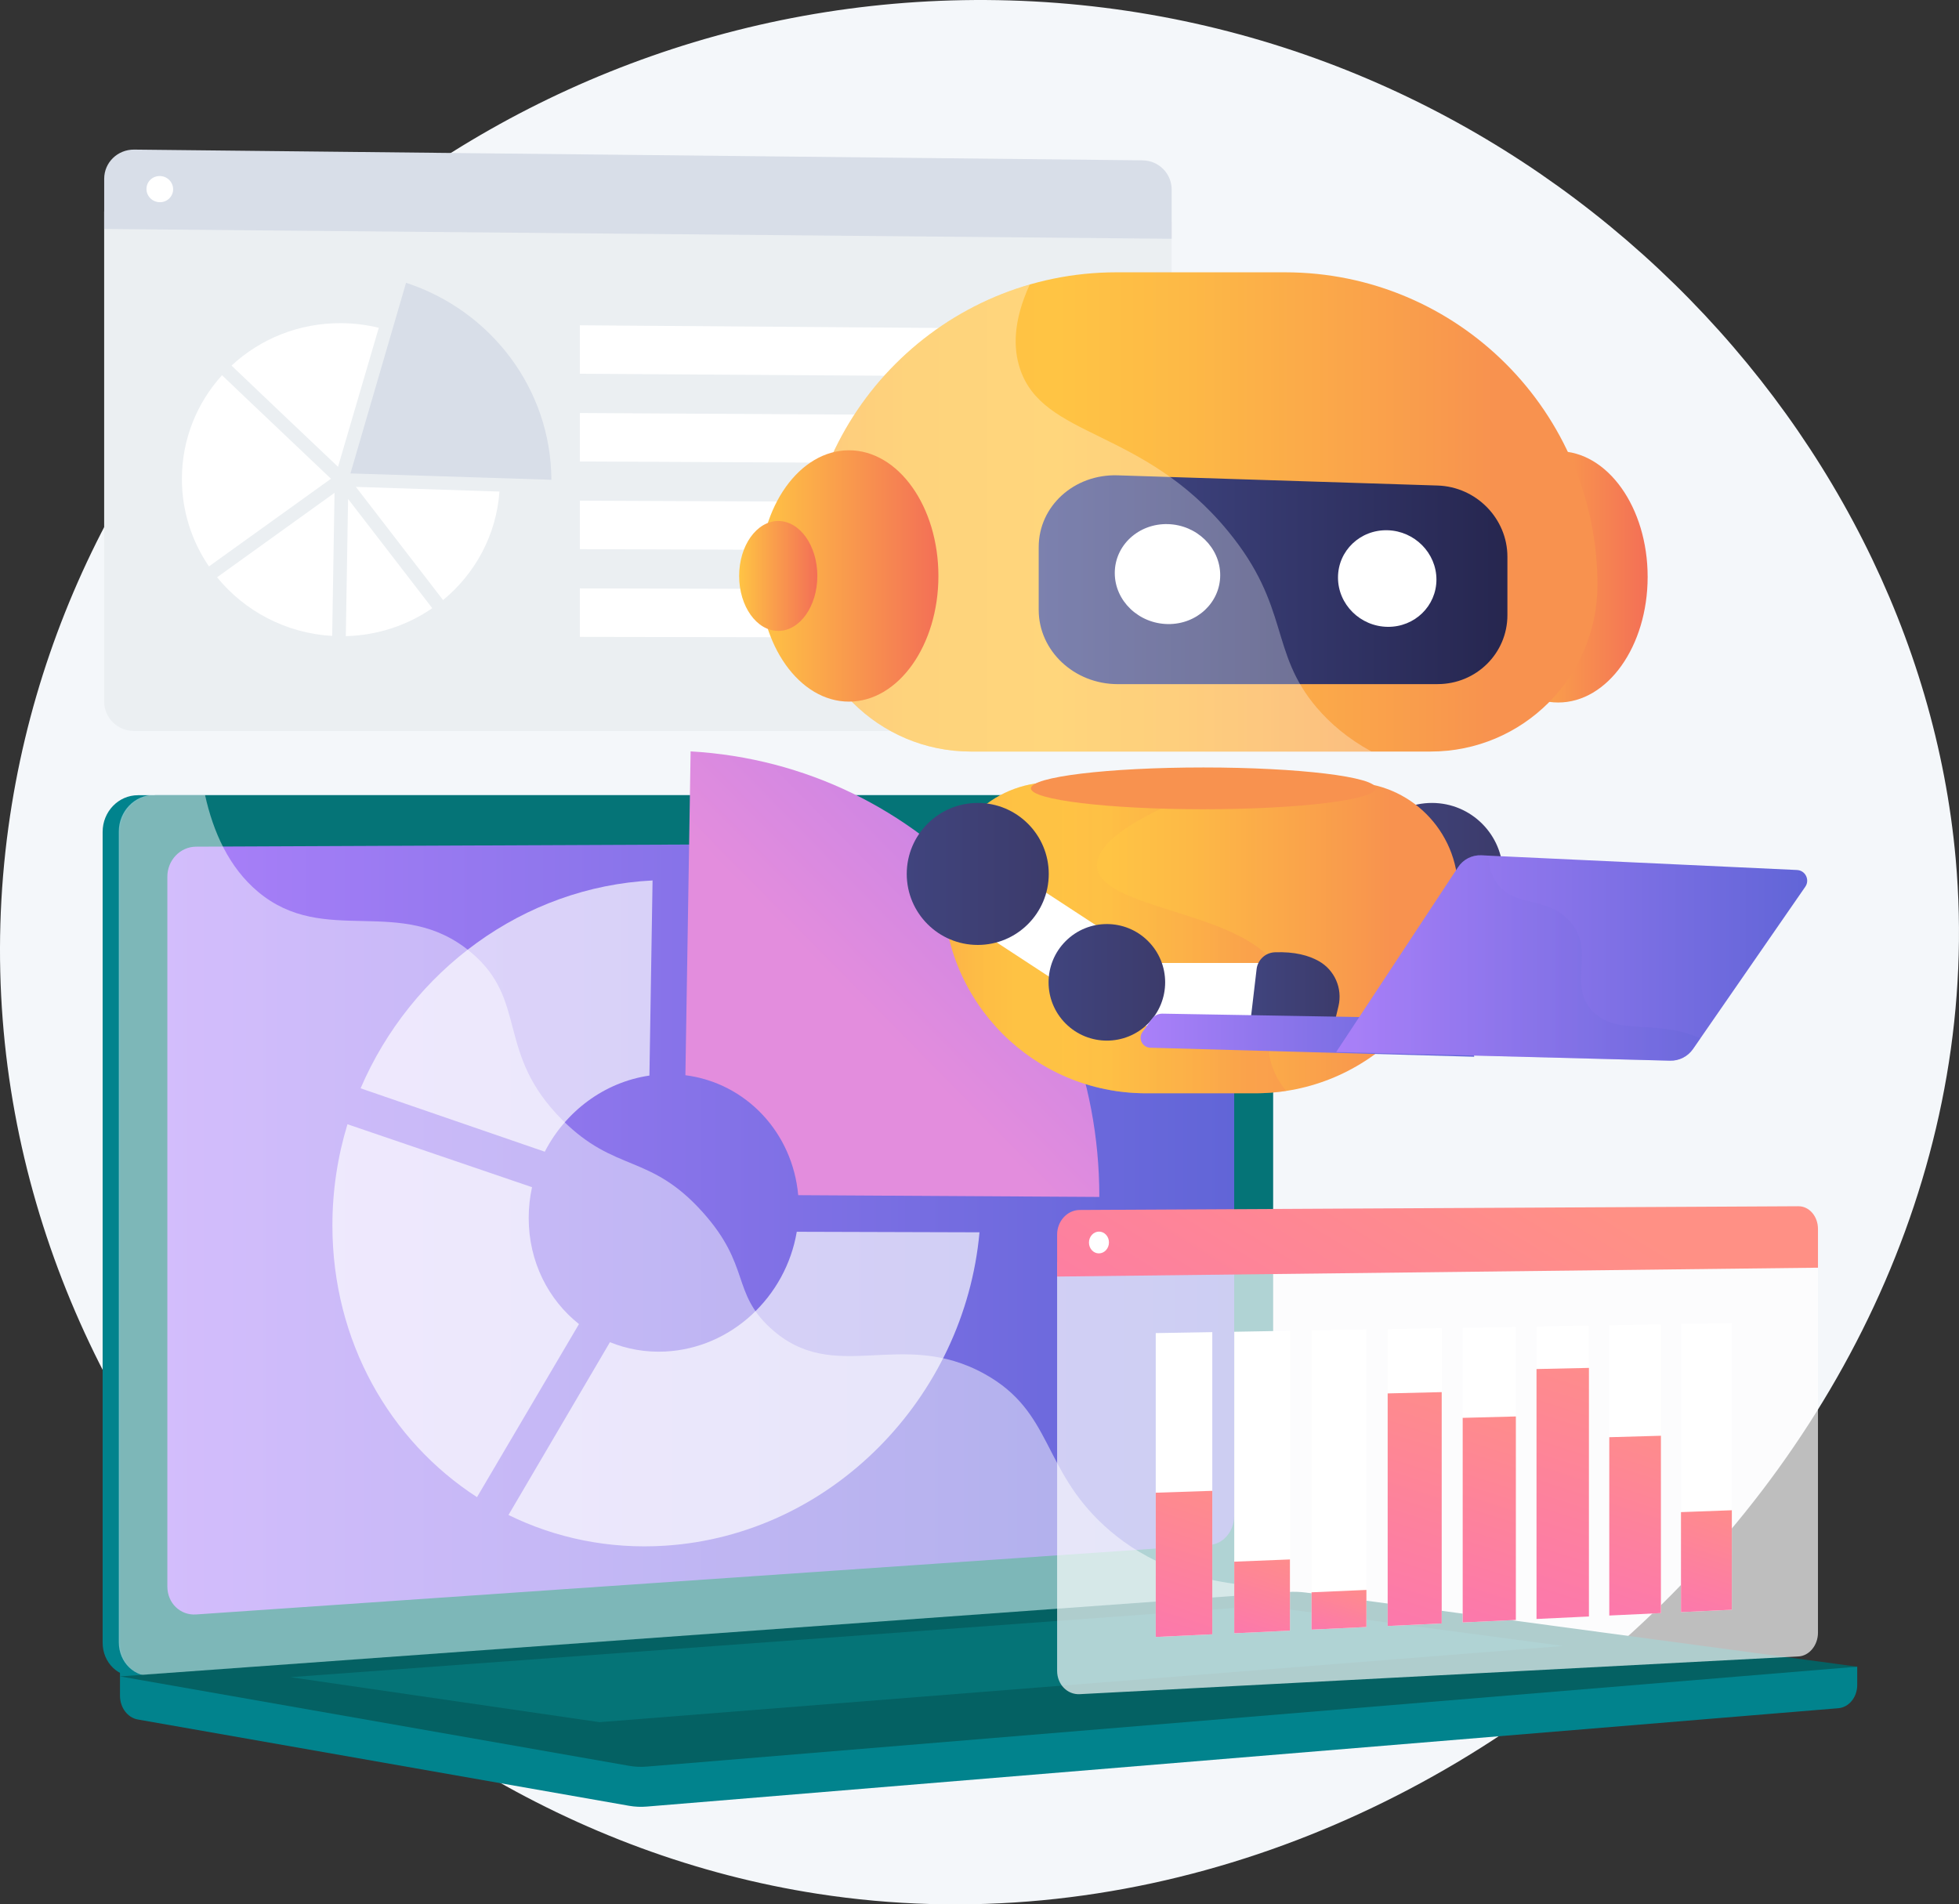 <?xml version="1.0" encoding="UTF-8"?> <svg xmlns="http://www.w3.org/2000/svg" xmlns:xlink="http://www.w3.org/1999/xlink" viewBox="0 0 616.34 599.2"><rect x="0" y="0" width="616.34" height="599.2" fill="#333333" stroke="none"/><defs><linearGradient id="linear-gradient" x1="52.65" y1="386.51" x2="388.29" y2="386.51" gradientUnits="userSpaceOnUse"><stop offset="0" stop-color="#aa80f9"></stop><stop offset="1" stop-color="#6165d7"></stop></linearGradient><linearGradient id="linear-gradient-2" x1="270.45" y1="317.47" x2="421.32" y2="168.88" gradientUnits="userSpaceOnUse"><stop offset="0" stop-color="#e38ddd"></stop><stop offset="1" stop-color="#9571f6"></stop></linearGradient><linearGradient id="linear-gradient-3" x1="428.18" y1="274.98" x2="472.85" y2="274.98" gradientUnits="userSpaceOnUse"><stop offset="0" stop-color="#40447e"></stop><stop offset="1" stop-color="#3c3b6b"></stop></linearGradient><linearGradient id="linear-gradient-4" x1="472.8" y1="309.09" x2="509.48" y2="309.09" gradientTransform="translate(679.12 -239.93) rotate(76.72)" xlink:href="#linear-gradient-3"></linearGradient><linearGradient id="linear-gradient-5" x1="462.1" y1="181.5" x2="518.38" y2="181.5" gradientUnits="userSpaceOnUse"><stop offset="0" stop-color="#ffc444"></stop><stop offset="1" stop-color="#f36f56"></stop></linearGradient><linearGradient id="linear-gradient-6" x1="252.96" y1="161.08" x2="502.56" y2="161.08" gradientUnits="userSpaceOnUse"><stop offset="0" stop-color="#fcb148"></stop><stop offset=".05" stop-color="#fdb946"></stop><stop offset=".14" stop-color="#fec144"></stop><stop offset=".32" stop-color="#ffc444"></stop><stop offset=".48" stop-color="#fdb946"></stop><stop offset=".78" stop-color="#f99c4c"></stop><stop offset=".87" stop-color="#f8924f"></stop><stop offset="1" stop-color="#f8924f"></stop></linearGradient><linearGradient id="linear-gradient-7" x1="296.79" y1="295.07" x2="458.73" y2="295.07" xlink:href="#linear-gradient-6"></linearGradient><linearGradient id="linear-gradient-8" x1="326.81" y1="182.41" x2="474.26" y2="182.41" gradientUnits="userSpaceOnUse"><stop offset="0" stop-color="#444b8c"></stop><stop offset="1" stop-color="#26264f"></stop></linearGradient><linearGradient id="linear-gradient-9" x1="238.97" y1="181.22" x2="295.24" y2="181.22" xlink:href="#linear-gradient-5"></linearGradient><linearGradient id="linear-gradient-10" x1="232.54" y1="181.22" x2="257.15" y2="181.22" xlink:href="#linear-gradient-5"></linearGradient><linearGradient id="linear-gradient-11" x1="296.79" y1="295.07" x2="404.65" y2="295.07" xlink:href="#linear-gradient-6"></linearGradient><linearGradient id="linear-gradient-12" x1="354.32" y1="435.92" x2="369.93" y2="315.19" gradientUnits="userSpaceOnUse"><stop offset="0" stop-color="#fcb148"></stop><stop offset=".05" stop-color="#fdb946"></stop><stop offset=".14" stop-color="#fec144"></stop><stop offset=".32" stop-color="#ffc444"></stop><stop offset=".4" stop-color="#fec045"></stop><stop offset=".71" stop-color="#faa24b"></stop><stop offset=".87" stop-color="#f8924f"></stop><stop offset="1" stop-color="#f8924f"></stop></linearGradient><linearGradient id="linear-gradient-13" x1="285.28" x2="329.96" xlink:href="#linear-gradient-3"></linearGradient><linearGradient id="linear-gradient-14" x1="329.9" y1="309.09" x2="366.58" y2="309.09" gradientTransform="translate(320.56 -155.71) rotate(45)" xlink:href="#linear-gradient-3"></linearGradient><linearGradient id="linear-gradient-15" x1="393.55" y1="309.92" x2="421.46" y2="309.92" xlink:href="#linear-gradient-3"></linearGradient><linearGradient id="linear-gradient-16" x1="358.86" y1="325.71" x2="463.82" y2="325.71" xlink:href="#linear-gradient"></linearGradient><linearGradient id="linear-gradient-17" x1="420.42" y1="301.42" x2="568.59" y2="301.42" xlink:href="#linear-gradient"></linearGradient><linearGradient id="linear-gradient-18" x1="420.42" y1="301.42" x2="534.99" y2="301.42" xlink:href="#linear-gradient"></linearGradient><linearGradient id="linear-gradient-19" x1="471.98" y1="360.3" x2="365.18" y2="534.89" gradientUnits="userSpaceOnUse"><stop offset="0" stop-color="#ff9085"></stop><stop offset="1" stop-color="#fb6fbb"></stop></linearGradient><linearGradient id="linear-gradient-20" x1="382.9" y1="459.54" x2="358.21" y2="536.59" xlink:href="#linear-gradient-19"></linearGradient><linearGradient id="linear-gradient-21" x1="402.88" y1="484.13" x2="389.1" y2="527.12" xlink:href="#linear-gradient-19"></linearGradient><linearGradient id="linear-gradient-22" x1="424.89" y1="495.17" x2="416.29" y2="522.02" xlink:href="#linear-gradient-19"></linearGradient><linearGradient id="linear-gradient-23" x1="460.97" y1="425.06" x2="423.21" y2="542.89" xlink:href="#linear-gradient-19"></linearGradient><linearGradient id="linear-gradient-24" x1="482.66" y1="433.91" x2="449.13" y2="538.54" xlink:href="#linear-gradient-19"></linearGradient><linearGradient id="linear-gradient-25" x1="508.6" y1="416.84" x2="468.34" y2="542.49" xlink:href="#linear-gradient-19"></linearGradient><linearGradient id="linear-gradient-26" x1="526.85" y1="441.14" x2="497.34" y2="533.24" xlink:href="#linear-gradient-19"></linearGradient><linearGradient id="linear-gradient-27" x1="544.34" y1="467.81" x2="526.58" y2="523.26" xlink:href="#linear-gradient-19"></linearGradient></defs><g style="isolation: isolate;"><g id="Capa_2" data-name="Capa 2"><g id="Capa_1-2" data-name="Capa 1"><g><path d="m317.76.14C159.98-4.52,23.31,109.96,2.66,260.18c-22.58,164.24,101.68,312.02,254.57,335.69,190.17,29.44,374.63-140.87,358.07-325.64C602.82,131.02,478.14,4.87,317.76.14Z" style="fill: #f4f7fa;"></path><g><g><path d="m584.32,524.42l-546.57-4.66v13.78c0,3.74,2.38,6.92,5.61,7.49l154.55,27.15c1.83.32,3.69.41,5.55.25l374.92-30.95c3.35-.28,5.94-3.47,5.94-7.31v-5.75Z" style="fill: #01838d;"></path><g><path d="m385.97,502.33l-342.57,25.22c-6.13.45-11.11-4.34-11.11-10.71v-255.1c0-6.37,4.98-11.53,11.11-11.53h342.57c5.05,0,9.13,4.67,9.13,10.42v230.61c0,5.76-4.08,10.72-9.13,11.09Z" style="fill: #01838d;"></path><path d="m391.43,502.33l-342.57,25.22c-6.13.45-11.11-4.34-11.11-10.71v-255.1c0-6.37,4.98-11.53,11.11-11.53h342.57c5.05,0,9.13,4.67,9.13,10.42v230.61c0,5.76-4.08,10.72-9.13,11.09Z" style="fill: #057477;"></path><path d="m380.76,486.07l-319.07,21.91c-4.99.34-9.04-3.59-9.04-8.79v-223.34c0-5.2,4.05-9.43,9.04-9.45l319.07-1.38c4.17-.02,7.54,3.81,7.54,8.54v203.42c0,4.73-3.37,8.8-7.54,9.09Z" style="fill: url(#linear-gradient);"></path><path d="m232.24,257.18c0,2.37-1.76,4.3-3.94,4.3-2.18,0-3.95-1.91-3.95-4.29s1.77-4.3,3.95-4.3c2.18,0,3.94,1.92,3.94,4.29Z" style="fill: #fff;"></path><path d="m48.49,527.44l340.84-25.09,1.73-.13c2.32-.17,4.42-1.32,6.03-3.05-24.53-1.34-39.76-10.05-49.59-19.04-19.74-18.06-16.31-35.87-37.59-47.75-26.54-14.81-47.42,3.96-67.56-14.56-12.21-11.23-6.22-19.6-21.24-36.38-16.64-18.58-27.48-12.34-44.2-29.06-21.15-21.15-10.57-37.6-28.79-52.78-22.1-18.42-45.93-1.37-66.97-19.03-9.07-7.62-14.05-18.69-16.65-30.47h-16.01c-6.13,0-11.11,5.16-11.11,11.53v255.1c0,6.37,4.98,11.16,11.11,10.71Z" style="fill: #fff; mix-blend-mode: soft-light; opacity: .48;"></path></g><path d="m405.08,500.93l-367.34,26.54,160.17,28.13c1.83.32,3.69.41,5.55.25l380.86-31.44-173.39-23.31c-1.94-.26-3.89-.32-5.84-.18Z" style="fill: #046163;"></path><polygon points="91.35 527.71 397.17 505.28 491.82 517.9 188.63 541.87 91.35 527.71" style="fill: #057477;"></polygon></g><g><g style="opacity: .67;"><path d="m171.4,362.38c6.52-12.67,18.69-21.88,32.92-23.96l.99-61.39c-40.65,2.03-75.95,28.36-91.86,65.4l57.95,19.95Z" style="fill: #fff;"></path><path d="m250.68,387.56c-3.42,20.42-20.56,36.67-41.39,37.69-6.18.3-12.06-.77-17.39-2.94l-31.92,54.37c14.78,7.26,31.6,10.81,49.31,9.66,52.27-3.38,94.18-46.61,98.88-98.6l-57.49-.17Z" style="fill: #fff;"></path><path d="m150.08,471.06l32.08-54.45c-9.64-7.63-15.82-19.63-15.82-33.37,0-3.32.36-6.57,1.05-9.7l-58.07-19.8c-3.08,10.1-4.74,20.8-4.74,31.83,0,36.52,18.12,67.79,45.5,85.5Z" style="fill: #fff;"></path></g><path d="m215.64,338.31c19.01,2.43,33.73,17.98,35.49,37.74l94.74.56s0-.09,0-.13c0-74.82-55.83-135.89-128.59-140.06l-1.64,101.89Z" style="fill: url(#linear-gradient-2);"></path></g></g><g><path d="m32.77,66.55v154.19c0,5.12,4.23,9.27,9.45,9.27h317.3c5.02,0,9.09-4.07,9.09-9.09V69.74l-335.85-3.2Z" style="fill: #ebeff2;"></path><path d="m359.53,50.45l-317.3-3.38c-5.22-.06-9.45,4.05-9.45,9.17v15.8l335.85,3.09v-15.49c0-5.02-4.07-9.13-9.09-9.18Z" style="fill: #d8dee8;"></path><g><g><path d="m110.26,148.95l17.49-59.97c26.46,8.62,45.59,33.15,45.73,61.98l-63.22-2Z" style="fill: #d8dee8;"></path><g><path d="m157.14,154.67c-.98,13.71-7.67,25.85-17.74,34.14l-27.44-35.62,45.19,1.48Z" style="fill: #fff;"></path><path d="m106.35,146.88c-10.59-10.03-23.36-22.16-33.51-31.85,9-8.37,21.18-13.45,34.56-13.35,4.06.03,8,.54,11.77,1.46l-12.82,43.73Z" style="fill: #fff;"></path><path d="m104.14,150.63l-38.4,27.59c-5.37-7.87-8.51-17.34-8.51-27.52,0-12.55,4.77-23.98,12.62-32.64,2.81,2.68,5.94,5.66,9.36,8.92,10.38,9.87,20.8,19.75,24.93,23.66Z" style="fill: #fff;"></path><path d="m105.25,155.07l-.74,45.02c-14.62-.84-27.58-7.86-36.22-18.45l36.96-26.57Z" style="fill: #fff;"></path><path d="m109.51,156.99l26.49,34.37c-7.74,5.33-17.09,8.54-27.2,8.8l.71-43.17Z" style="fill: #fff;"></path></g></g><polygon points="345.04 118.67 182.43 117.6 182.43 102.35 345.04 103.57 345.04 118.67" style="fill: #fff;"></polygon><polygon points="345.04 146.01 182.43 145.2 182.43 129.95 345.04 130.9 345.04 146.01" style="fill: #fff;"></polygon><polygon points="345.04 173.34 182.43 172.79 182.43 157.54 345.04 158.23 345.04 173.34" style="fill: #fff;"></polygon><polygon points="345.04 200.67 182.43 200.39 182.43 185.14 345.04 185.57 345.04 200.67" style="fill: #fff;"></polygon></g><path d="m54.47,59.55c0,2.27-1.88,4.1-4.19,4.07-2.32-.02-4.2-1.88-4.2-4.16s1.88-4.1,4.2-4.07c2.32.02,4.19,1.89,4.19,4.16Z" style="fill: #fff;"></path></g><g><g><rect x="464.68" y="260.71" width="21.61" height="70.63" transform="translate(-32.51 531.93) rotate(-56.81)" style="fill: #fff;"></rect><circle cx="450.52" cy="274.98" r="22.34" style="fill: url(#linear-gradient-3);"></circle><circle cx="491.14" cy="309.09" r="18.34" transform="translate(77.48 716.07) rotate(-76.72)" style="fill: url(#linear-gradient-4);"></circle></g><g><ellipse cx="490.24" cy="181.5" rx="28.14" ry="39.54" style="fill: url(#linear-gradient-5);"></ellipse><path d="m404.24,85.68h-52.96c-54.3,0-98.32,44.02-98.32,98.32h0c0,28.98,23.49,52.47,52.47,52.47h144.68c28.98,0,52.47-23.49,52.47-52.47h0c0-54.3-44.02-98.32-98.32-98.32Z" style="fill: url(#linear-gradient-6);"></path><path d="m394.94,343.99h-34.36c-35.23,0-63.79-28.56-63.79-63.79h0c0-18.8,15.24-34.04,34.04-34.04h93.86c18.8,0,34.04,15.24,34.04,34.04h0c0,35.23-28.56,63.79-63.79,63.79Z" style="fill: url(#linear-gradient-7);"></path><g><path d="m452.31,215.26h-100.67c-13.64,0-24.84-10.46-24.84-23.36v-19.78c0-12.9,11.19-23,24.84-22.56l100.67,3.21c12.18.39,21.95,10.42,21.95,22.4v18.38c0,11.99-9.77,21.7-21.95,21.7Z" style="fill: url(#linear-gradient-8);"></path><g><path d="m383.9,180.97c0,8.61-7.33,15.51-16.45,15.39-9.2-.12-16.72-7.31-16.72-16.06s7.52-15.64,16.72-15.39c9.12.26,16.45,7.44,16.45,16.06Z" style="fill: #fff;"></path><path d="m451.93,182.35c0,8.33-6.85,14.99-15.36,14.88-8.59-.11-15.61-7.05-15.61-15.51s7.02-15.12,15.61-14.88c8.51.24,15.36,7.18,15.36,15.51Z" style="fill: #fff;"></path></g></g><path d="m414.29,222.68c-14.97-17.59-8.32-31.66-27.89-55.5-26.93-32.8-58.35-29.09-65.55-51.34-1.99-6.16-2.22-14.63,3.13-26.32-41.02,11.83-71.02,49.65-71.02,94.48h0c0,28.98,23.49,52.47,52.47,52.47h126.08c-7.55-4.12-13.07-8.93-17.21-13.79Z" style="fill: #fff; mix-blend-mode: soft-light; opacity: .3;"></path><ellipse cx="267.1" cy="181.22" rx="28.14" ry="39.54" style="fill: url(#linear-gradient-9);"></ellipse><ellipse cx="244.85" cy="181.22" rx="12.3" ry="17.29" style="fill: url(#linear-gradient-10);"></ellipse><path d="m403.4,308.87c-4.71-22.14-56.86-21.6-58.27-36.07-1.09-11.15,28.84-22.2,32.61-23.59,3.22-1.19,6.41-2.19,9.57-3.05h-56.48c-18.8,0-34.04,15.24-34.04,34.04h0c0,35.23,28.56,63.79,63.79,63.79h34.36c3.3,0,6.54-.25,9.71-.73-2.99-3.71-4.94-7.76-5.41-12.18-1.05-9.81,5.99-13.62,4.16-22.2Z" style="fill: url(#linear-gradient-11); mix-blend-mode: multiply; opacity: .4;"></path><ellipse cx="378.61" cy="248.05" rx="54.26" ry="6.57" style="fill: url(#linear-gradient-12);"></ellipse></g><g><rect x="321.79" y="260.71" width="21.61" height="70.63" transform="translate(-97.2 412.34) rotate(-56.81)" style="fill: #fff;"></rect><circle cx="307.62" cy="274.98" r="22.34" style="fill: url(#linear-gradient-13);"></circle><polygon points="358.64 302.99 410.38 302.99 408.33 324.39 357.62 322.7 358.64 302.99" style="fill: #fff;"></polygon><circle cx="348.24" cy="309.09" r="18.34" transform="translate(-116.56 336.77) rotate(-45)" style="fill: url(#linear-gradient-14);"></circle><path d="m414.89,302.39c-3.14-1.76-7.56-2.99-13.79-2.76-2.96.11-5.4,2.36-5.75,5.3l-1.8,15.31h26.69l.87-3.66c1.33-5.58-1.21-11.38-6.21-14.18Z" style="fill: url(#linear-gradient-15);"></path></g><g><path d="m462.02,320.6l-96.28-1.66c-1.32-.02-2.58.61-3.35,1.68l-2.94,4.09c-1.46,2.03-.05,4.88,2.45,4.95l101.92,2.84-1.8-11.89Z" style="fill: url(#linear-gradient-16);"></path><path d="m565.37,273.74l-99.28-4.62c-2.94-.14-5.73,1.28-7.35,3.74l-38.32,58.14,104.99,2.74c2.88.08,5.61-1.31,7.25-3.68l35.32-51.05c1.5-2.17.03-5.15-2.61-5.27Z" style="fill: url(#linear-gradient-17);"></path><path d="m458.74,272.85c1.62-2.46,4.41-3.88,7.35-3.74l2.18.1c.11,3.22.9,6.21,2.7,8.71,5.63,7.78,16.09,3.9,23.14,12.21,7.75,9.13-.61,18.83,6.3,27.31,7.27,8.92,20.38,2.91,34.57,9.25l-2.33,3.36c-1.64,2.37-4.37,3.75-7.25,3.68l-104.99-2.74,38.32-58.14Z" style="fill: url(#linear-gradient-18); mix-blend-mode: multiply; opacity: .3;"></path></g></g><g><g><path d="m332.59,397.08v128.62c0,4.27,3.19,7.56,7.12,7.36l226.13-11.87c3.39-.18,6.13-3.53,6.13-7.48v-119.08l-239.38,2.45Z" style="fill: #fff; opacity: .68;"></path><path d="m565.84,379.54l-226.13,1.17c-3.93.02-7.12,3.5-7.12,7.77v13.18l239.38-2.79v-12.2c0-3.95-2.74-7.14-6.13-7.13Z" style="fill: url(#linear-gradient-19);"></path><path d="m348.9,390.92c0,1.89-1.41,3.43-3.14,3.45-1.74.02-3.15-1.5-3.15-3.4s1.41-3.44,3.15-3.45c1.74-.01,3.14,1.51,3.14,3.4Z" style="fill: #fff;"></path></g><g><polygon points="381.41 514.22 363.62 515.06 363.62 419.45 381.41 419.15 381.41 514.22" style="fill: #fff;"></polygon><polygon points="381.41 514.22 363.62 515.06 363.62 469.67 381.41 469.08 381.41 514.22" style="fill: url(#linear-gradient-20);"></polygon><polygon points="405.84 513.07 388.32 513.9 388.32 419.03 405.84 418.72 405.84 513.07" style="fill: #fff;"></polygon><polygon points="405.84 513.07 388.32 513.9 388.32 491.37 405.84 490.67 405.84 513.07" style="fill: url(#linear-gradient-21);"></polygon><polygon points="429.9 511.93 412.64 512.75 412.64 418.6 429.9 418.31 429.9 511.93" style="fill: #fff;"></polygon><polygon points="429.9 511.93 412.64 512.75 412.64 501.01 429.9 500.26 429.9 511.93" style="fill: url(#linear-gradient-22);"></polygon><polygon points="453.59 510.81 436.59 511.61 436.59 418.19 453.59 417.89 453.59 510.81" style="fill: #fff;"></polygon><polygon points="453.59 510.81 436.59 511.61 436.59 438.43 453.59 438.02 453.59 510.81" style="fill: url(#linear-gradient-23);"></polygon><polygon points="476.92 509.71 460.19 510.5 460.19 417.78 476.92 417.49 476.92 509.71" style="fill: #fff;"></polygon><polygon points="476.92 509.71 460.19 510.5 460.19 446.12 476.92 445.68 476.92 509.71" style="fill: url(#linear-gradient-24);"></polygon><polygon points="499.91 508.62 483.42 509.4 483.42 417.38 499.91 417.09 499.91 508.62" style="fill: #fff;"></polygon><polygon points="499.91 508.62 483.42 509.4 483.42 430.76 499.91 430.4 499.91 508.62" style="fill: url(#linear-gradient-25);"></polygon><polygon points="522.56 507.55 506.31 508.32 506.31 416.98 522.56 416.7 522.56 507.55" style="fill: #fff;"></polygon><polygon points="522.56 507.55 506.31 508.32 506.31 452.21 522.56 451.75 522.56 507.55" style="fill: url(#linear-gradient-26);"></polygon><polygon points="544.87 506.5 528.87 507.25 528.87 416.59 544.87 416.31 544.87 506.5" style="fill: #fff;"></polygon><polygon points="544.87 506.5 528.87 507.25 528.87 475.78 544.87 475.19 544.87 506.5" style="fill: url(#linear-gradient-27);"></polygon></g></g></g></g></g></g></svg> 